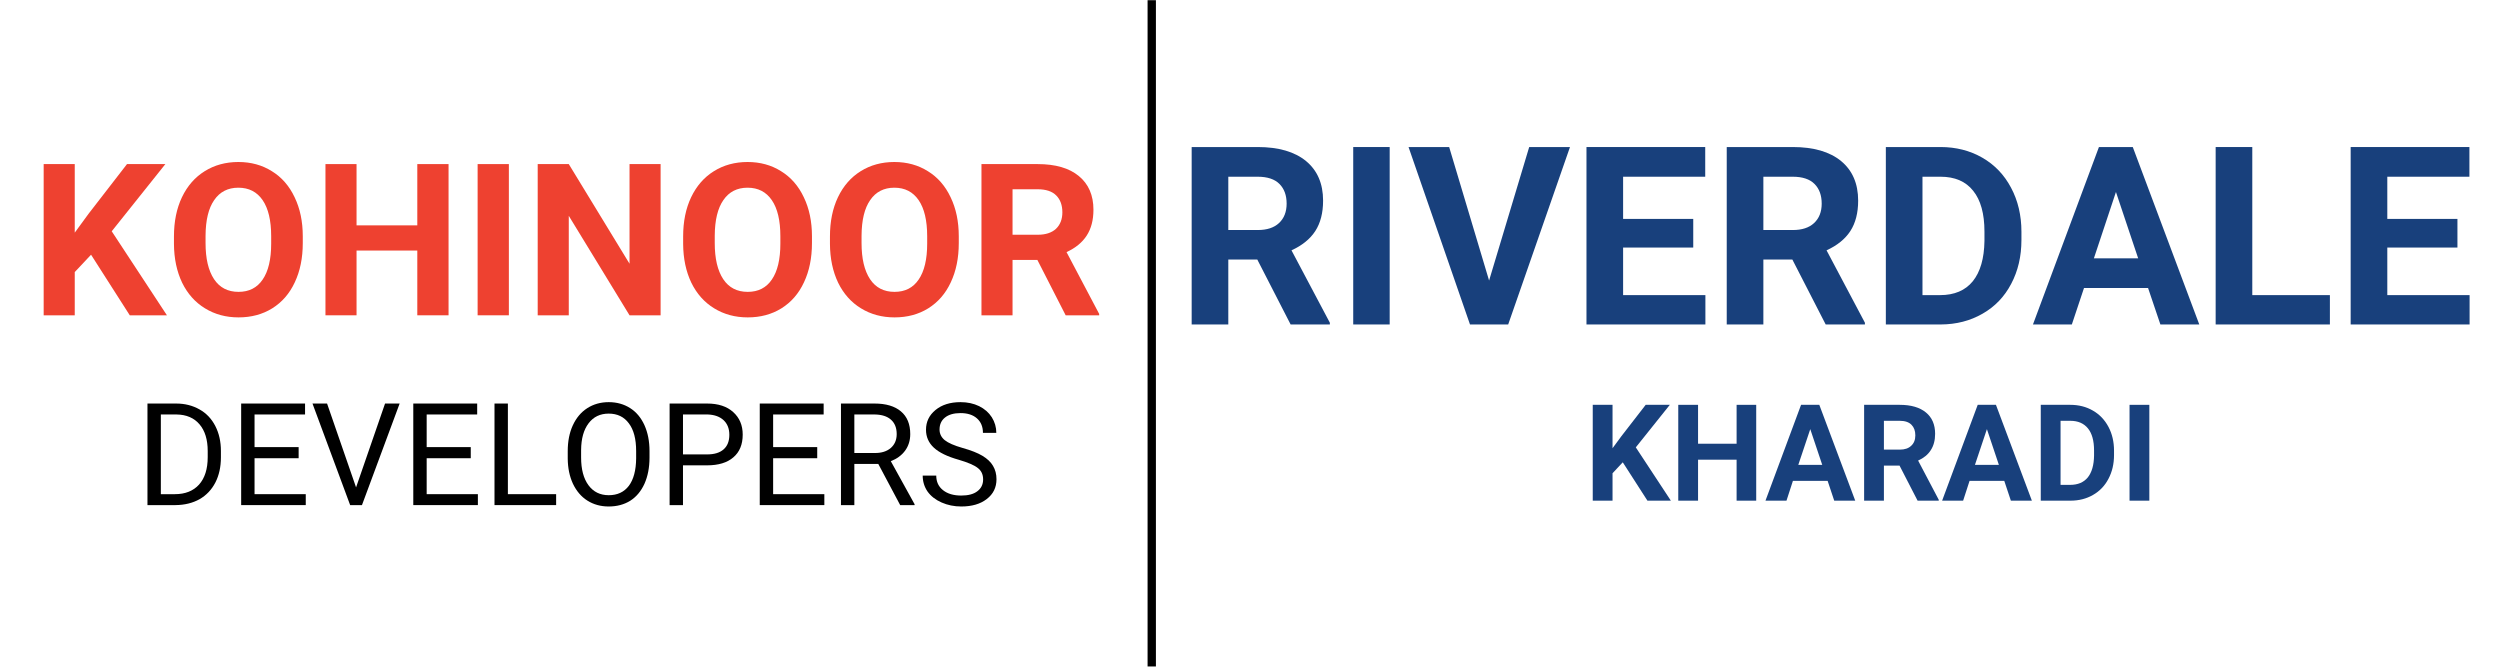 <svg xmlns="http://www.w3.org/2000/svg" xmlns:xlink="http://www.w3.org/1999/xlink" width="300" zoomAndPan="magnify" viewBox="0 0 224.88 60" height="80" preserveAspectRatio="xMidYMid meet" version="1.0"><defs><g/><clipPath id="01623af9c2"><path d="M 103 0.016 L 104 0.016 L 104 59.984 L 103 59.984 Z M 103 0.016 " clip-rule="nonzero"/></clipPath></defs><g fill="#ee4130" fill-opacity="1"><g transform="translate(2.651, 28.377)"><g><path d="M 5.484 -5.453 L 4.016 -3.891 L 4.016 0 L 1.219 0 L 1.219 -13.609 L 4.016 -13.609 L 4.016 -7.438 L 5.25 -9.125 L 8.719 -13.609 L 12.172 -13.609 L 7.344 -7.562 L 12.312 0 L 8.969 0 Z M 5.484 -5.453 "/></g></g></g><g fill="#ee4130" fill-opacity="1"><g transform="translate(14.799, 28.377)"><g><path d="M 12.391 -6.5 C 12.391 -5.156 12.148 -3.977 11.672 -2.969 C 11.203 -1.957 10.523 -1.176 9.641 -0.625 C 8.766 -0.082 7.754 0.188 6.609 0.188 C 5.484 0.188 4.477 -0.082 3.594 -0.625 C 2.707 -1.164 2.02 -1.938 1.531 -2.938 C 1.051 -3.945 0.805 -5.109 0.797 -6.422 L 0.797 -7.094 C 0.797 -8.438 1.035 -9.613 1.516 -10.625 C 2.004 -11.645 2.688 -12.426 3.562 -12.969 C 4.445 -13.52 5.457 -13.797 6.594 -13.797 C 7.727 -13.797 8.734 -13.52 9.609 -12.969 C 10.492 -12.426 11.176 -11.645 11.656 -10.625 C 12.145 -9.613 12.391 -8.441 12.391 -7.109 Z M 9.547 -7.109 C 9.547 -8.535 9.289 -9.617 8.781 -10.359 C 8.27 -11.109 7.539 -11.484 6.594 -11.484 C 5.656 -11.484 4.93 -11.113 4.422 -10.375 C 3.91 -9.645 3.648 -8.57 3.641 -7.156 L 3.641 -6.5 C 3.641 -5.102 3.895 -4.02 4.406 -3.25 C 4.914 -2.488 5.648 -2.109 6.609 -2.109 C 7.555 -2.109 8.281 -2.477 8.781 -3.219 C 9.289 -3.957 9.547 -5.035 9.547 -6.453 Z M 9.547 -7.109 "/></g></g></g><g fill="#ee4130" fill-opacity="1"><g transform="translate(28.013, 28.377)"><g><path d="M 12.297 0 L 9.484 0 L 9.484 -5.828 L 4.016 -5.828 L 4.016 0 L 1.219 0 L 1.219 -13.609 L 4.016 -13.609 L 4.016 -8.094 L 9.484 -8.094 L 9.484 -13.609 L 12.297 -13.609 Z M 12.297 0 "/></g></g></g><g fill="#ee4130" fill-opacity="1"><g transform="translate(41.535, 28.377)"><g><path d="M 4.203 0 L 1.391 0 L 1.391 -13.609 L 4.203 -13.609 Z M 4.203 0 "/></g></g></g><g fill="#ee4130" fill-opacity="1"><g transform="translate(47.114, 28.377)"><g><path d="M 12.281 0 L 9.484 0 L 4.016 -8.953 L 4.016 0 L 1.219 0 L 1.219 -13.609 L 4.016 -13.609 L 9.484 -4.641 L 9.484 -13.609 L 12.281 -13.609 Z M 12.281 0 "/></g></g></g><g fill="#ee4130" fill-opacity="1"><g transform="translate(60.626, 28.377)"><g><path d="M 12.391 -6.5 C 12.391 -5.156 12.148 -3.977 11.672 -2.969 C 11.203 -1.957 10.523 -1.176 9.641 -0.625 C 8.766 -0.082 7.754 0.188 6.609 0.188 C 5.484 0.188 4.477 -0.082 3.594 -0.625 C 2.707 -1.164 2.02 -1.938 1.531 -2.938 C 1.051 -3.945 0.805 -5.109 0.797 -6.422 L 0.797 -7.094 C 0.797 -8.438 1.035 -9.613 1.516 -10.625 C 2.004 -11.645 2.688 -12.426 3.562 -12.969 C 4.445 -13.52 5.457 -13.797 6.594 -13.797 C 7.727 -13.797 8.734 -13.52 9.609 -12.969 C 10.492 -12.426 11.176 -11.645 11.656 -10.625 C 12.145 -9.613 12.391 -8.441 12.391 -7.109 Z M 9.547 -7.109 C 9.547 -8.535 9.289 -9.617 8.781 -10.359 C 8.27 -11.109 7.539 -11.484 6.594 -11.484 C 5.656 -11.484 4.93 -11.113 4.422 -10.375 C 3.91 -9.645 3.648 -8.57 3.641 -7.156 L 3.641 -6.5 C 3.641 -5.102 3.895 -4.02 4.406 -3.25 C 4.914 -2.488 5.648 -2.109 6.609 -2.109 C 7.555 -2.109 8.281 -2.477 8.781 -3.219 C 9.289 -3.957 9.547 -5.035 9.547 -6.453 Z M 9.547 -7.109 "/></g></g></g><g fill="#ee4130" fill-opacity="1"><g transform="translate(73.839, 28.377)"><g><path d="M 12.391 -6.5 C 12.391 -5.156 12.148 -3.977 11.672 -2.969 C 11.203 -1.957 10.523 -1.176 9.641 -0.625 C 8.766 -0.082 7.754 0.188 6.609 0.188 C 5.484 0.188 4.477 -0.082 3.594 -0.625 C 2.707 -1.164 2.02 -1.938 1.531 -2.938 C 1.051 -3.945 0.805 -5.109 0.797 -6.422 L 0.797 -7.094 C 0.797 -8.438 1.035 -9.613 1.516 -10.625 C 2.004 -11.645 2.688 -12.426 3.562 -12.969 C 4.445 -13.52 5.457 -13.797 6.594 -13.797 C 7.727 -13.797 8.734 -13.52 9.609 -12.969 C 10.492 -12.426 11.176 -11.645 11.656 -10.625 C 12.145 -9.613 12.391 -8.441 12.391 -7.109 Z M 9.547 -7.109 C 9.547 -8.535 9.289 -9.617 8.781 -10.359 C 8.27 -11.109 7.539 -11.484 6.594 -11.484 C 5.656 -11.484 4.93 -11.113 4.422 -10.375 C 3.91 -9.645 3.648 -8.57 3.641 -7.156 L 3.641 -6.5 C 3.641 -5.102 3.895 -4.02 4.406 -3.25 C 4.914 -2.488 5.648 -2.109 6.609 -2.109 C 7.555 -2.109 8.281 -2.477 8.781 -3.219 C 9.289 -3.957 9.547 -5.035 9.547 -6.453 Z M 9.547 -7.109 "/></g></g></g><g fill="#ee4130" fill-opacity="1"><g transform="translate(87.053, 28.377)"><g><path d="M 6.25 -4.984 L 4.016 -4.984 L 4.016 0 L 1.219 0 L 1.219 -13.609 L 6.266 -13.609 C 7.879 -13.609 9.117 -13.25 9.984 -12.531 C 10.859 -11.812 11.297 -10.801 11.297 -9.5 C 11.297 -8.57 11.094 -7.797 10.688 -7.172 C 10.289 -6.555 9.688 -6.062 8.875 -5.688 L 11.812 -0.125 L 11.812 0 L 8.797 0 Z M 4.016 -7.25 L 6.281 -7.25 C 6.988 -7.25 7.535 -7.426 7.922 -7.781 C 8.305 -8.145 8.5 -8.641 8.5 -9.266 C 8.5 -9.91 8.316 -10.414 7.953 -10.781 C 7.586 -11.156 7.023 -11.344 6.266 -11.344 L 4.016 -11.344 Z M 4.016 -7.25 "/></g></g></g><g fill="#ee4130" fill-opacity="1"><g transform="translate(99.27, 28.377)"><g/></g></g><g fill="#18407c" fill-opacity="1"><g transform="translate(105.768, 29.202)"><g><path d="M 7.328 -5.844 L 4.719 -5.844 L 4.719 0 L 1.422 0 L 1.422 -15.969 L 7.359 -15.969 C 9.242 -15.969 10.695 -15.547 11.719 -14.703 C 12.738 -13.859 13.25 -12.672 13.25 -11.141 C 13.25 -10.047 13.016 -9.133 12.547 -8.406 C 12.078 -7.688 11.363 -7.109 10.406 -6.672 L 13.859 -0.156 L 13.859 0 L 10.328 0 Z M 4.719 -8.5 L 7.375 -8.5 C 8.195 -8.5 8.832 -8.707 9.281 -9.125 C 9.738 -9.551 9.969 -10.133 9.969 -10.875 C 9.969 -11.625 9.754 -12.211 9.328 -12.641 C 8.898 -13.078 8.242 -13.297 7.359 -13.297 L 4.719 -13.297 Z M 4.719 -8.5 "/></g></g></g><g fill="#18407c" fill-opacity="1"><g transform="translate(120.089, 29.202)"><g><path d="M 4.922 0 L 1.641 0 L 1.641 -15.969 L 4.922 -15.969 Z M 4.922 0 "/></g></g></g><g fill="#18407c" fill-opacity="1"><g transform="translate(126.63, 29.202)"><g><path d="M 7.328 -3.953 L 10.938 -15.969 L 14.609 -15.969 L 9.047 0 L 5.609 0 L 0.078 -15.969 L 3.734 -15.969 Z M 7.328 -3.953 "/></g></g></g><g fill="#18407c" fill-opacity="1"><g transform="translate(141.301, 29.202)"><g><path d="M 11.031 -6.922 L 4.719 -6.922 L 4.719 -2.641 L 12.125 -2.641 L 12.125 0 L 1.422 0 L 1.422 -15.969 L 12.109 -15.969 L 12.109 -13.297 L 4.719 -13.297 L 4.719 -9.5 L 11.031 -9.5 Z M 11.031 -6.922 "/></g></g></g><g fill="#18407c" fill-opacity="1"><g transform="translate(153.924, 29.202)"><g><path d="M 7.328 -5.844 L 4.719 -5.844 L 4.719 0 L 1.422 0 L 1.422 -15.969 L 7.359 -15.969 C 9.242 -15.969 10.695 -15.547 11.719 -14.703 C 12.738 -13.859 13.25 -12.672 13.25 -11.141 C 13.25 -10.047 13.016 -9.133 12.547 -8.406 C 12.078 -7.688 11.363 -7.109 10.406 -6.672 L 13.859 -0.156 L 13.859 0 L 10.328 0 Z M 4.719 -8.5 L 7.375 -8.5 C 8.195 -8.5 8.832 -8.707 9.281 -9.125 C 9.738 -9.551 9.969 -10.133 9.969 -10.875 C 9.969 -11.625 9.754 -12.211 9.328 -12.641 C 8.898 -13.078 8.242 -13.297 7.359 -13.297 L 4.719 -13.297 Z M 4.719 -8.5 "/></g></g></g><g fill="#18407c" fill-opacity="1"><g transform="translate(168.244, 29.202)"><g><path d="M 1.422 0 L 1.422 -15.969 L 6.344 -15.969 C 7.738 -15.969 8.988 -15.648 10.094 -15.016 C 11.207 -14.379 12.07 -13.477 12.688 -12.312 C 13.312 -11.145 13.625 -9.82 13.625 -8.344 L 13.625 -7.609 C 13.625 -6.129 13.316 -4.812 12.703 -3.656 C 12.098 -2.5 11.238 -1.602 10.125 -0.969 C 9.02 -0.332 7.77 -0.008 6.375 0 Z M 4.719 -13.297 L 4.719 -2.641 L 6.297 -2.641 C 7.586 -2.641 8.57 -3.055 9.25 -3.891 C 9.926 -4.734 10.273 -5.941 10.297 -7.516 L 10.297 -8.359 C 10.297 -9.973 9.957 -11.195 9.281 -12.031 C 8.613 -12.875 7.633 -13.297 6.344 -13.297 Z M 4.719 -13.297 "/></g></g></g><g fill="#18407c" fill-opacity="1"><g transform="translate(182.828, 29.202)"><g><path d="M 10.438 -3.281 L 4.672 -3.281 L 3.578 0 L 0.078 0 L 6.016 -15.969 L 9.062 -15.969 L 15.047 0 L 11.547 0 Z M 5.562 -5.953 L 9.547 -5.953 L 7.547 -11.922 Z M 5.562 -5.953 "/></g></g></g><g fill="#18407c" fill-opacity="1"><g transform="translate(197.927, 29.202)"><g><path d="M 4.719 -2.641 L 11.703 -2.641 L 11.703 0 L 1.422 0 L 1.422 -15.969 L 4.719 -15.969 Z M 4.719 -2.641 "/></g></g></g><g fill="#18407c" fill-opacity="1"><g transform="translate(210.078, 29.202)"><g><path d="M 11.031 -6.922 L 4.719 -6.922 L 4.719 -2.641 L 12.125 -2.641 L 12.125 0 L 1.422 0 L 1.422 -15.969 L 12.109 -15.969 L 12.109 -13.297 L 4.719 -13.297 L 4.719 -9.5 L 11.031 -9.5 Z M 11.031 -6.922 "/></g></g></g><g clip-path="url(#01623af9c2)"><path stroke-linecap="butt" transform="matrix(0, 0.75, -0.75, 0, 103.972, 0.016)" fill="none" stroke-linejoin="miter" d="M -0.001 0.5 L 80.001 0.5 " stroke="#000000" stroke-width="1" stroke-opacity="1" stroke-miterlimit="4"/></g><g fill="#000000" fill-opacity="1"><g transform="translate(12.15, 45.459)"><g><path d="M 1.062 0 L 1.062 -9.141 L 3.641 -9.141 C 4.43 -9.141 5.133 -8.961 5.75 -8.609 C 6.363 -8.266 6.836 -7.766 7.172 -7.109 C 7.504 -6.461 7.672 -5.719 7.672 -4.875 L 7.672 -4.297 C 7.672 -3.43 7.504 -2.676 7.172 -2.031 C 6.836 -1.383 6.363 -0.883 5.75 -0.531 C 5.133 -0.188 4.414 -0.008 3.594 0 Z M 2.266 -8.156 L 2.266 -0.984 L 3.531 -0.984 C 4.457 -0.984 5.18 -1.27 5.703 -1.844 C 6.223 -2.426 6.484 -3.25 6.484 -4.312 L 6.484 -4.859 C 6.484 -5.891 6.238 -6.691 5.75 -7.266 C 5.258 -7.848 4.566 -8.145 3.672 -8.156 Z M 2.266 -8.156 "/></g></g></g><g fill="#000000" fill-opacity="1"><g transform="translate(20.583, 45.459)"><g><path d="M 6.234 -4.219 L 2.266 -4.219 L 2.266 -0.984 L 6.875 -0.984 L 6.875 0 L 1.062 0 L 1.062 -9.141 L 6.812 -9.141 L 6.812 -8.156 L 2.266 -8.156 L 2.266 -5.219 L 6.234 -5.219 Z M 6.234 -4.219 "/></g></g></g><g fill="#000000" fill-opacity="1"><g transform="translate(27.892, 45.459)"><g><path d="M 4.094 -1.594 L 6.703 -9.141 L 8.016 -9.141 L 4.625 0 L 3.562 0 L 0.172 -9.141 L 1.484 -9.141 Z M 4.094 -1.594 "/></g></g></g><g fill="#000000" fill-opacity="1"><g transform="translate(36.074, 45.459)"><g><path d="M 6.234 -4.219 L 2.266 -4.219 L 2.266 -0.984 L 6.875 -0.984 L 6.875 0 L 1.062 0 L 1.062 -9.141 L 6.812 -9.141 L 6.812 -8.156 L 2.266 -8.156 L 2.266 -5.219 L 6.234 -5.219 Z M 6.234 -4.219 "/></g></g></g><g fill="#000000" fill-opacity="1"><g transform="translate(43.383, 45.459)"><g><path d="M 2.266 -0.984 L 6.609 -0.984 L 6.609 0 L 1.062 0 L 1.062 -9.141 L 2.266 -9.141 Z M 2.266 -0.984 "/></g></g></g><g fill="#000000" fill-opacity="1"><g transform="translate(50.302, 45.459)"><g><path d="M 8.094 -4.281 C 8.094 -3.383 7.941 -2.598 7.641 -1.922 C 7.336 -1.254 6.91 -0.742 6.359 -0.391 C 5.805 -0.047 5.16 0.125 4.422 0.125 C 3.703 0.125 3.062 -0.051 2.5 -0.406 C 1.945 -0.758 1.516 -1.266 1.203 -1.922 C 0.898 -2.578 0.742 -3.332 0.734 -4.188 L 0.734 -4.859 C 0.734 -5.734 0.883 -6.504 1.188 -7.172 C 1.5 -7.848 1.93 -8.363 2.484 -8.719 C 3.047 -9.082 3.691 -9.266 4.422 -9.266 C 5.148 -9.266 5.789 -9.086 6.344 -8.734 C 6.906 -8.379 7.336 -7.863 7.641 -7.188 C 7.941 -6.52 8.094 -5.742 8.094 -4.859 Z M 6.891 -4.859 C 6.891 -5.953 6.672 -6.785 6.234 -7.359 C 5.805 -7.941 5.203 -8.234 4.422 -8.234 C 3.648 -8.234 3.047 -7.941 2.609 -7.359 C 2.172 -6.785 1.945 -5.984 1.938 -4.953 L 1.938 -4.281 C 1.938 -3.227 2.156 -2.398 2.594 -1.797 C 3.039 -1.191 3.648 -0.891 4.422 -0.891 C 5.203 -0.891 5.805 -1.172 6.234 -1.734 C 6.66 -2.305 6.879 -3.125 6.891 -4.188 Z M 6.891 -4.859 "/></g></g></g><g fill="#000000" fill-opacity="1"><g transform="translate(59.143, 45.459)"><g><path d="M 2.266 -3.578 L 2.266 0 L 1.062 0 L 1.062 -9.141 L 4.438 -9.141 C 5.438 -9.141 6.219 -8.883 6.781 -8.375 C 7.352 -7.863 7.641 -7.188 7.641 -6.344 C 7.641 -5.457 7.359 -4.773 6.797 -4.297 C 6.242 -3.816 5.453 -3.578 4.422 -3.578 Z M 2.266 -4.562 L 4.438 -4.562 C 5.082 -4.562 5.578 -4.711 5.922 -5.016 C 6.266 -5.316 6.438 -5.754 6.438 -6.328 C 6.438 -6.879 6.266 -7.316 5.922 -7.641 C 5.578 -7.961 5.102 -8.133 4.5 -8.156 L 2.266 -8.156 Z M 2.266 -4.562 "/></g></g></g><g fill="#000000" fill-opacity="1"><g transform="translate(67.256, 45.459)"><g><path d="M 6.234 -4.219 L 2.266 -4.219 L 2.266 -0.984 L 6.875 -0.984 L 6.875 0 L 1.062 0 L 1.062 -9.141 L 6.812 -9.141 L 6.812 -8.156 L 2.266 -8.156 L 2.266 -5.219 L 6.234 -5.219 Z M 6.234 -4.219 "/></g></g></g><g fill="#000000" fill-opacity="1"><g transform="translate(74.565, 45.459)"><g><path d="M 4.422 -3.703 L 2.266 -3.703 L 2.266 0 L 1.062 0 L 1.062 -9.141 L 4.078 -9.141 C 5.109 -9.141 5.898 -8.906 6.453 -8.438 C 7.016 -7.969 7.297 -7.285 7.297 -6.391 C 7.297 -5.816 7.141 -5.316 6.828 -4.891 C 6.516 -4.473 6.086 -4.16 5.547 -3.953 L 7.688 -0.078 L 7.688 0 L 6.391 0 Z M 2.266 -4.688 L 4.125 -4.688 C 4.719 -4.688 5.191 -4.836 5.547 -5.141 C 5.898 -5.453 6.078 -5.867 6.078 -6.391 C 6.078 -6.953 5.906 -7.383 5.562 -7.688 C 5.227 -7.988 4.742 -8.145 4.109 -8.156 L 2.266 -8.156 Z M 2.266 -4.688 "/></g></g></g><g fill="#000000" fill-opacity="1"><g transform="translate(82.483, 45.459)"><g><path d="M 3.75 -4.078 C 2.719 -4.367 1.969 -4.734 1.5 -5.172 C 1.031 -5.609 0.797 -6.145 0.797 -6.781 C 0.797 -7.5 1.082 -8.094 1.656 -8.562 C 2.227 -9.031 2.977 -9.266 3.906 -9.266 C 4.531 -9.266 5.086 -9.145 5.578 -8.906 C 6.066 -8.664 6.445 -8.332 6.719 -7.906 C 6.988 -7.477 7.125 -7.008 7.125 -6.5 L 5.922 -6.5 C 5.922 -7.051 5.742 -7.484 5.391 -7.797 C 5.035 -8.117 4.539 -8.281 3.906 -8.281 C 3.301 -8.281 2.832 -8.145 2.5 -7.875 C 2.176 -7.613 2.016 -7.254 2.016 -6.797 C 2.016 -6.422 2.172 -6.102 2.484 -5.844 C 2.797 -5.594 3.332 -5.359 4.094 -5.141 C 4.852 -4.93 5.445 -4.695 5.875 -4.438 C 6.312 -4.176 6.629 -3.875 6.828 -3.531 C 7.035 -3.188 7.141 -2.785 7.141 -2.328 C 7.141 -1.586 6.848 -0.992 6.266 -0.547 C 5.691 -0.098 4.926 0.125 3.969 0.125 C 3.332 0.125 2.742 0.004 2.203 -0.234 C 1.66 -0.473 1.238 -0.801 0.938 -1.219 C 0.645 -1.645 0.5 -2.125 0.5 -2.656 L 1.719 -2.656 C 1.719 -2.102 1.922 -1.664 2.328 -1.344 C 2.734 -1.02 3.281 -0.859 3.969 -0.859 C 4.602 -0.859 5.086 -0.988 5.422 -1.25 C 5.766 -1.508 5.938 -1.863 5.938 -2.312 C 5.938 -2.758 5.773 -3.102 5.453 -3.344 C 5.141 -3.594 4.57 -3.836 3.75 -4.078 Z M 3.75 -4.078 "/></g></g></g><g fill="#18407c" fill-opacity="1"><g transform="translate(142.521, 45.06)"><g><path d="M 3.469 -3.453 L 2.547 -2.469 L 2.547 0 L 0.766 0 L 0.766 -8.625 L 2.547 -8.625 L 2.547 -4.719 L 3.328 -5.781 L 5.531 -8.625 L 7.703 -8.625 L 4.641 -4.797 L 7.797 0 L 5.688 0 Z M 3.469 -3.453 "/></g></g></g><g fill="#18407c" fill-opacity="1"><g transform="translate(150.218, 45.06)"><g><path d="M 7.781 0 L 6.016 0 L 6.016 -3.688 L 2.547 -3.688 L 2.547 0 L 0.766 0 L 0.766 -8.625 L 2.547 -8.625 L 2.547 -5.125 L 6.016 -5.125 L 6.016 -8.625 L 7.781 -8.625 Z M 7.781 0 "/></g></g></g><g fill="#18407c" fill-opacity="1"><g transform="translate(158.786, 45.06)"><g><path d="M 5.641 -1.781 L 2.516 -1.781 L 1.938 0 L 0.047 0 L 3.25 -8.625 L 4.891 -8.625 L 8.125 0 L 6.234 0 Z M 3 -3.219 L 5.156 -3.219 L 4.078 -6.438 Z M 3 -3.219 "/></g></g></g><g fill="#18407c" fill-opacity="1"><g transform="translate(166.945, 45.06)"><g><path d="M 3.953 -3.156 L 2.547 -3.156 L 2.547 0 L 0.766 0 L 0.766 -8.625 L 3.969 -8.625 C 4.988 -8.625 5.773 -8.395 6.328 -7.938 C 6.879 -7.488 7.156 -6.848 7.156 -6.016 C 7.156 -5.43 7.023 -4.941 6.766 -4.547 C 6.516 -4.148 6.133 -3.836 5.625 -3.609 L 7.484 -0.078 L 7.484 0 L 5.578 0 Z M 2.547 -4.594 L 3.984 -4.594 C 4.422 -4.594 4.758 -4.707 5 -4.938 C 5.25 -5.164 5.375 -5.477 5.375 -5.875 C 5.375 -6.281 5.258 -6.598 5.031 -6.828 C 4.801 -7.066 4.445 -7.188 3.969 -7.188 L 2.547 -7.188 Z M 2.547 -4.594 "/></g></g></g><g fill="#18407c" fill-opacity="1"><g transform="translate(174.684, 45.06)"><g><path d="M 5.641 -1.781 L 2.516 -1.781 L 1.938 0 L 0.047 0 L 3.25 -8.625 L 4.891 -8.625 L 8.125 0 L 6.234 0 Z M 3 -3.219 L 5.156 -3.219 L 4.078 -6.438 Z M 3 -3.219 "/></g></g></g><g fill="#18407c" fill-opacity="1"><g transform="translate(182.843, 45.06)"><g><path d="M 0.766 0 L 0.766 -8.625 L 3.422 -8.625 C 4.18 -8.625 4.859 -8.453 5.453 -8.109 C 6.055 -7.766 6.523 -7.273 6.859 -6.641 C 7.191 -6.016 7.359 -5.301 7.359 -4.5 L 7.359 -4.109 C 7.359 -3.305 7.191 -2.594 6.859 -1.969 C 6.535 -1.344 6.07 -0.859 5.469 -0.516 C 4.875 -0.172 4.195 0 3.438 0 Z M 2.547 -7.188 L 2.547 -1.422 L 3.406 -1.422 C 4.102 -1.422 4.633 -1.645 5 -2.094 C 5.363 -2.551 5.551 -3.207 5.562 -4.062 L 5.562 -4.516 C 5.562 -5.391 5.379 -6.051 5.016 -6.5 C 4.648 -6.957 4.117 -7.188 3.422 -7.188 Z M 2.547 -7.188 "/></g></g></g><g fill="#18407c" fill-opacity="1"><g transform="translate(190.724, 45.06)"><g><path d="M 2.656 0 L 0.875 0 L 0.875 -8.625 L 2.656 -8.625 Z M 2.656 0 "/></g></g></g></svg>